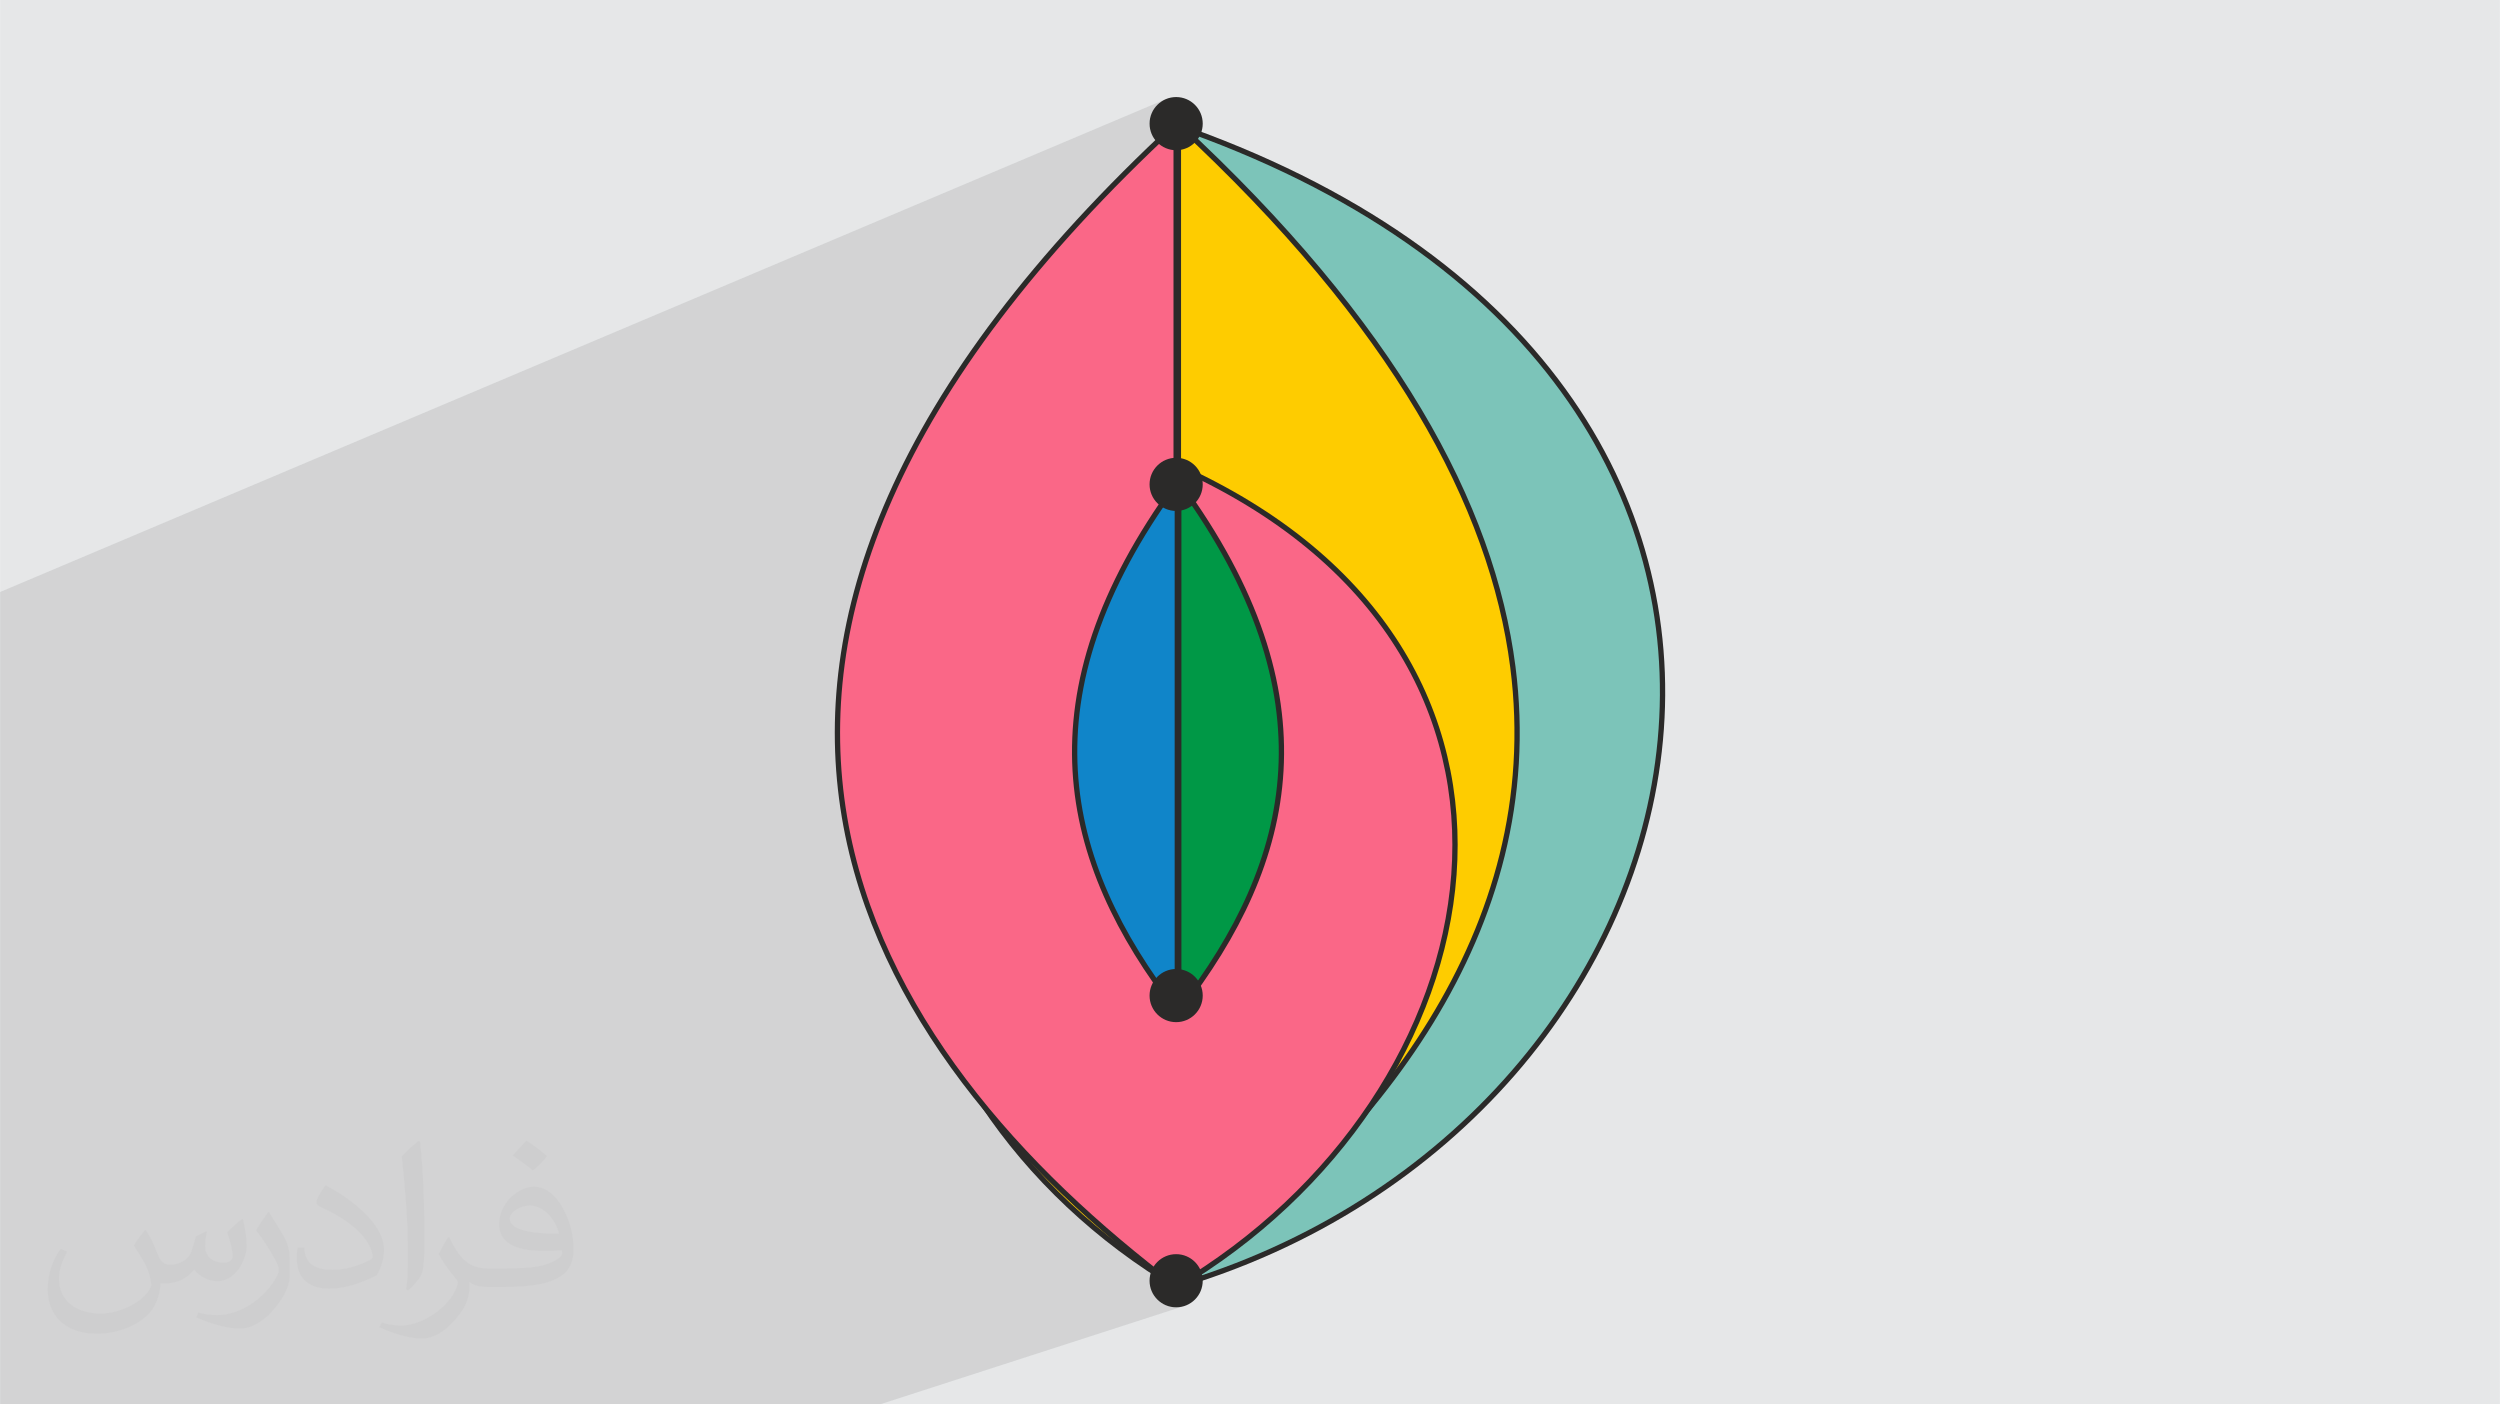 <?xml version="1.0" encoding="UTF-8"?>
<!DOCTYPE svg PUBLIC "-//W3C//DTD SVG 1.0//EN" "http://www.w3.org/TR/2001/REC-SVG-20010904/DTD/svg10.dtd">
<!-- Creator: CorelDRAW -->
<svg xmlns="http://www.w3.org/2000/svg" xml:space="preserve" width="3.708in" height="2.083in" version="1.0" style="shape-rendering:geometricPrecision; text-rendering:geometricPrecision; image-rendering:optimizeQuality; fill-rule:evenodd; clip-rule:evenodd"
viewBox="0 0 3702.73 2080.18"
 xmlns:xlink="http://www.w3.org/1999/xlink"
 xmlns:xodm="http://www.corel.com/coreldraw/odm/2003">
 <defs>
  <style type="text/css">
   <![CDATA[
    .str0 {stroke:#2B2A29;stroke-width:7.86;stroke-miterlimit:2.613}
    .str1 {stroke:#2B2A29;stroke-width:7.86;stroke-linecap:round;stroke-linejoin:round;stroke-miterlimit:2.613}
    .fil6 {fill:none}
    .fil9 {fill:#2B2A29}
    .fil4 {fill:#FECC00}
    .fil7 {fill:#009846}
    .fil8 {fill:#1085C9}
    .fil3 {fill:#7CC4B9}
    .fil0 {fill:#E6E7E8}
    .fil5 {fill:#FA6787}
    .fil2 {fill:#373435;fill-opacity:0.031}
    .fil1 {fill:#2B2A29;fill-opacity:0.102}
   ]]>
  </style>
 </defs>
 <g id="Layer_x0020_1">
  <path class="fil0" d="M-0 0l3702.73 0 0 2080.18 -3702.73 0 0 -2080.18z"/>
  <path class="fil1" d="M65.08 2080.18l-5.44 0 -4.38 0 -11.16 0 -44.1 0 0 -35.29 0 -608.38 0 -29.19 0 -4.73 0 -1.12 0 -1.08 0 -2.12 0 -23.83 0 -14.34 0 -406 0 -36.57 0 -1.27 0 -2.21 0 -37.18 1726.63 -730.02 -6.69 3.63 -5.83 4.81 -4.81 5.83 -3.63 6.69 -2.29 7.39 -0.8 7.94 0.8 7.94 1.83 5.89 30.94 -13.01 -1.47 3.06 7.28 -3.06 -2.6 2.5 5.95 -2.5 0 38.23 4.59 -0.46 7.39 -2.29 -11.98 5.01 0 453.97 4.59 0.46 7.39 2.29 6.69 3.63 5.83 4.81 4.81 5.83 3.63 6.69 2.29 7.39 0.8 7.94 -0.8 7.94 -2.29 7.39 -3.63 6.69 -4.81 5.83 -1.51 1.24 0.04 0.06 18.92 28.76 17.31 28.37 15.72 28 14.18 27.64 12.65 27.28 11.16 26.93 9.71 26.59 8.29 26.25 6.9 25.93 5.53 25.6 4.21 25.29 2.91 24.99 1.65 24.69 0.42 24.4 -0.78 24.11 -1.95 23.84 -3.08 23.57 -4.19 23.32 -5.26 23.06 -6.29 22.82 -7.3 22.58 -8.27 22.35 -9.21 22.13 -10.13 21.92 -11.01 21.71 -11.85 21.51 -12.66 21.32 -13.45 21.13 -14.2 20.96 -1.77 2.48 1.74 3.21 2.29 7.39 0.8 7.94 -0.8 7.94 -2.29 7.39 -3.63 6.69 -4.81 5.83 -5.83 4.81 -6.69 3.63 -127.02 44.04 92.41 307.08 3.95 -1.29 -3.73 2.02 11.11 36.93 11.29 7.08 -36.27 11.79 0.26 0.48 4.81 5.83 5.83 4.81 6.69 3.63 7.39 2.29 7.94 0.8 7.94 -0.8 7.39 -2.29 -454.2 146.86 -91.29 0 -3.25 0 -5.64 0 -145.5 0 -942.15 0 -50.19 0z"/>
  <path class="fil2" d="M215.96 1821.93c7.07,10.71 11.65,21.01 16.13,32.45 3.33,6.66 5.09,18.93 20.7,18.93 4.57,0 11.13,-1.35 16.95,-4.57 6.55,-3.44 11.54,-8.64 14.15,-16.53l6.24 -21.01 15.19 -7.49 1.04 1.04c-2.08,7.91 -2.59,15.5 -2.59,21.43 0,17.57 15.19,24.23 27.25,24.23 7.07,0 13.42,-3.44 13.42,-9.89 0,-8.32 -3.53,-22.47 -8.12,-35.16 7.07,-7.07 14.15,-14.15 22.26,-19.87l1.25 0.63c3.53,14.98 5.51,29.75 5.51,39.63 0,9.67 -4.27,20.39 -7.8,27.36 -7.28,13.73 -20.18,24.65 -35.78,24.65 -11.85,0 -25.06,-5.93 -34.12,-16.95l-0.52 0c-8.53,10.61 -21.74,20.18 -42.86,20.18l-6.55 0c-1.04,13.94 -4.05,23.81 -8.64,32.66 -12.58,24.54 -49.92,41.92 -85.08,41.92 -48.89,0 -73.43,-28.19 -73.43,-65.73 0,-23.19 7.59,-44.72 19.24,-60.01l9.56 3.95c-7.28,13.94 -12.17,27.04 -12.17,39.94 0,35.16 28.61,51.9 61.58,51.9 30.58,0 68.44,-19.45 75.31,-42.02 -2.59,-24.65 -11.85,-36.19 -26,-58.66 4.27,-7.49 9.78,-14.98 16.64,-22.98l1.25 0 0 0 0 0 -0.01 -0.04zm563.83 -132.3c10.3,6.45 20.39,14.04 30.27,22.78 -5.51,7.8 -12.38,14.88 -20.91,21.12 -9.89,-8.01 -19.76,-14.88 -29.86,-22.16 6.86,-7.7 13.63,-15.08 20.49,-21.74l0 0 0 0 0 0 0 0 0 0 0.01 0zm5.3 96.11c-16.64,0 -30.27,10.92 -30.27,19.03 0,17.38 33.28,22.78 73.12,22.56 -4.99,-20.39 -22.47,-41.61 -42.86,-41.61l0 0.01zm-37.35 92.99c21.64,0 40.57,-0.63 55.02,-4.27 16.13,-4.05 29.75,-12.17 29.75,-17.78 0,-1.46 0,-3.22 -0.52,-4.68 -9.05,0.83 -19.45,0.83 -28.5,0.83 -29.33,0 -51.79,-6.66 -60.64,-23.09 -2.19,-4.57 -3.74,-9.67 -3.74,-15.5 0,-15.92 6.86,-31.41 18.93,-42.13 10.08,-8.84 21.22,-14.35 32.55,-14.35 20.49,0 36.81,16.44 48.26,42.34 6.24,14.15 10.5,30.47 10.5,51.07 0,13.73 -3.74,25.27 -12.27,33.8 -15.92,15.4 -45.24,21.22 -90.17,21.22l-20.39 0 0 0 -5.3 0c-11.13,0 -19.14,-1.98 -25.48,-6.86l-1.04 0c0.31,2.59 0.52,5.09 0.52,7.49 0,10.08 -3.33,22.98 -10.08,33.28 -19.97,29.64 -41.61,42.53 -60.33,42.53 -18.93,0 -42.13,-7.28 -63.03,-16.75l3.74 -7.28c6.76,2.81 16.13,4.68 29.02,4.68 33.8,0 78.21,-32.45 83.72,-64.17 -1.25,-2.59 -3.53,-6.03 -6.76,-9.67 -9.89,-11.75 -16.13,-21.53 -21.95,-31.82 4.99,-9.89 9.56,-17.78 13.83,-24.96l1.77 -0.21c14.46,29.44 27.56,46.28 56.78,46.28l4.57 0 0 0 21.22 0 0 0 0 0 0 0 0 0 0 0 0.04 0zm-146.45 31.1c2.5,-13.52 2.7,-28.7 2.7,-42.86l0 -21.01c0,-39.21 -4.99,-96.2 -9.05,-133.34 7.07,-7.59 16.95,-16.53 24.75,-22.56l2.29 0.63c5.3,46.7 6.55,100.79 6.55,150.81 0,13.11 -0.52,25.9 -1.77,35.26 -0.73,11.85 -7.59,20.8 -22.26,34.53l-3.22 -1.46zm-150.71 -61.89c0.73,18.41 9.78,32.87 41.4,32.87 19.66,0 36.3,-5.09 54.71,-13.83 3.33,-1.46 5.09,-3.44 5.09,-5.09 0,-11.54 -8.84,-26.83 -23.71,-40.77 -14.46,-13.11 -33.6,-24.65 -51.48,-32.35 -6.14,-2.59 -8.12,-5.3 -8.12,-7.91 0,-5.3 7.07,-16.44 12.9,-24.44l1.98 -0.21c20.49,10.71 43.38,26.63 60.33,44.3 15.4,16.33 24.96,32.87 24.96,50.86 0,13.31 -4.05,25.79 -10.61,37.44 -22.47,11.33 -46.39,19.97 -70.1,19.97 -28.81,0 -48.47,-13.52 -48.47,-45.24 0,-3.44 0,-8.73 1.25,-15.61l9.89 0 0 0 0 0 0 0 0 0 0 0 -0.01 0zm-52.11 -52.32l17.89 28.92c6.55,10.71 12.69,22.37 12.69,40.77l0 23.5c0,19.03 -12.17,39.42 -31.82,59.6 -15.4,13.63 -29.02,19.45 -41.61,19.45 -18.72,0 -40.15,-5.82 -64.9,-16.44l2.81 -7.28c7.8,2.08 16.84,3.84 27.98,3.84 35.58,-0.21 71.97,-26.21 88.61,-57.93 1.98,-3.64 2.7,-7.07 2.7,-9.47 0,-3.64 -1.98,-7.7 -3.53,-11.33 -9.05,-17.05 -19.14,-32.66 -30.27,-47.12 5.82,-9.16 11.65,-17.99 17.99,-26.73l1.46 0.21 0 0 0 0 0 0 0 0 0 0 -0.01 0z"/>
  <g id="_1503415921952">
   <path class="fil3 str0" d="M1736.16 183.96c1095.48,376.47 832.4,1482.41 0,1722.82l-318.39 -1057.98 318.39 -664.84z"/>
   <path class="fil4 str1" d="M1745.31 689.69c-617.62,274.68 -479.56,934.59 0,1217.1 286.92,-216.48 545.77,-526.37 495.36,-919.21 -30.56,-238.16 -174.8,-506.81 -495.36,-803.62l0 505.73z"/>
   <path class="fil5 str1" d="M1741.97 689.69c617.62,274.68 479.56,934.59 0,1217.1 -460.88,-347.73 -849.32,-936.46 0,-1722.82l0 505.73z"/>
   <path class="fil6 str1" d="M1747.25 725.33l0 761.84"/>
   <path class="fil7 str1" d="M1747.78 717.45c228.35,312.96 169.92,558.4 0,777.59l-1.94 -2.35 0 -772.44 1.94 -2.79z"/>
   <path class="fil8 str1" d="M1741.77 717.45c-228.35,312.96 -169.92,558.4 0,777.59l1.93 -2.35 0 -772.44 -1.93 -2.79z"/>
   <path class="fil9" d="M1741.97 1435.26c21.75,0 39.38,17.63 39.38,39.38 0,21.75 -17.63,39.38 -39.38,39.38 -21.75,0 -39.38,-17.63 -39.38,-39.38 0,-21.75 17.63,-39.38 39.38,-39.38z"/>
   <path class="fil9" d="M1741.97 678.07c21.75,0 39.38,17.63 39.38,39.38 0,21.75 -17.63,39.38 -39.38,39.38 -21.75,0 -39.38,-17.63 -39.38,-39.38 0,-21.75 17.63,-39.38 39.38,-39.38z"/>
   <path class="fil9" d="M1741.97 143.76c21.75,0 39.38,17.63 39.38,39.38 0,21.75 -17.63,39.38 -39.38,39.38 -21.75,0 -39.38,-17.63 -39.38,-39.38 0,-21.75 17.63,-39.38 39.38,-39.38z"/>
   <path class="fil9" d="M1741.97 1857.66c21.75,0 39.38,17.63 39.38,39.38 0,21.75 -17.63,39.38 -39.38,39.38 -21.75,0 -39.38,-17.63 -39.38,-39.38 0,-21.75 17.63,-39.38 39.38,-39.38z"/>
  </g>
 </g>
</svg>
